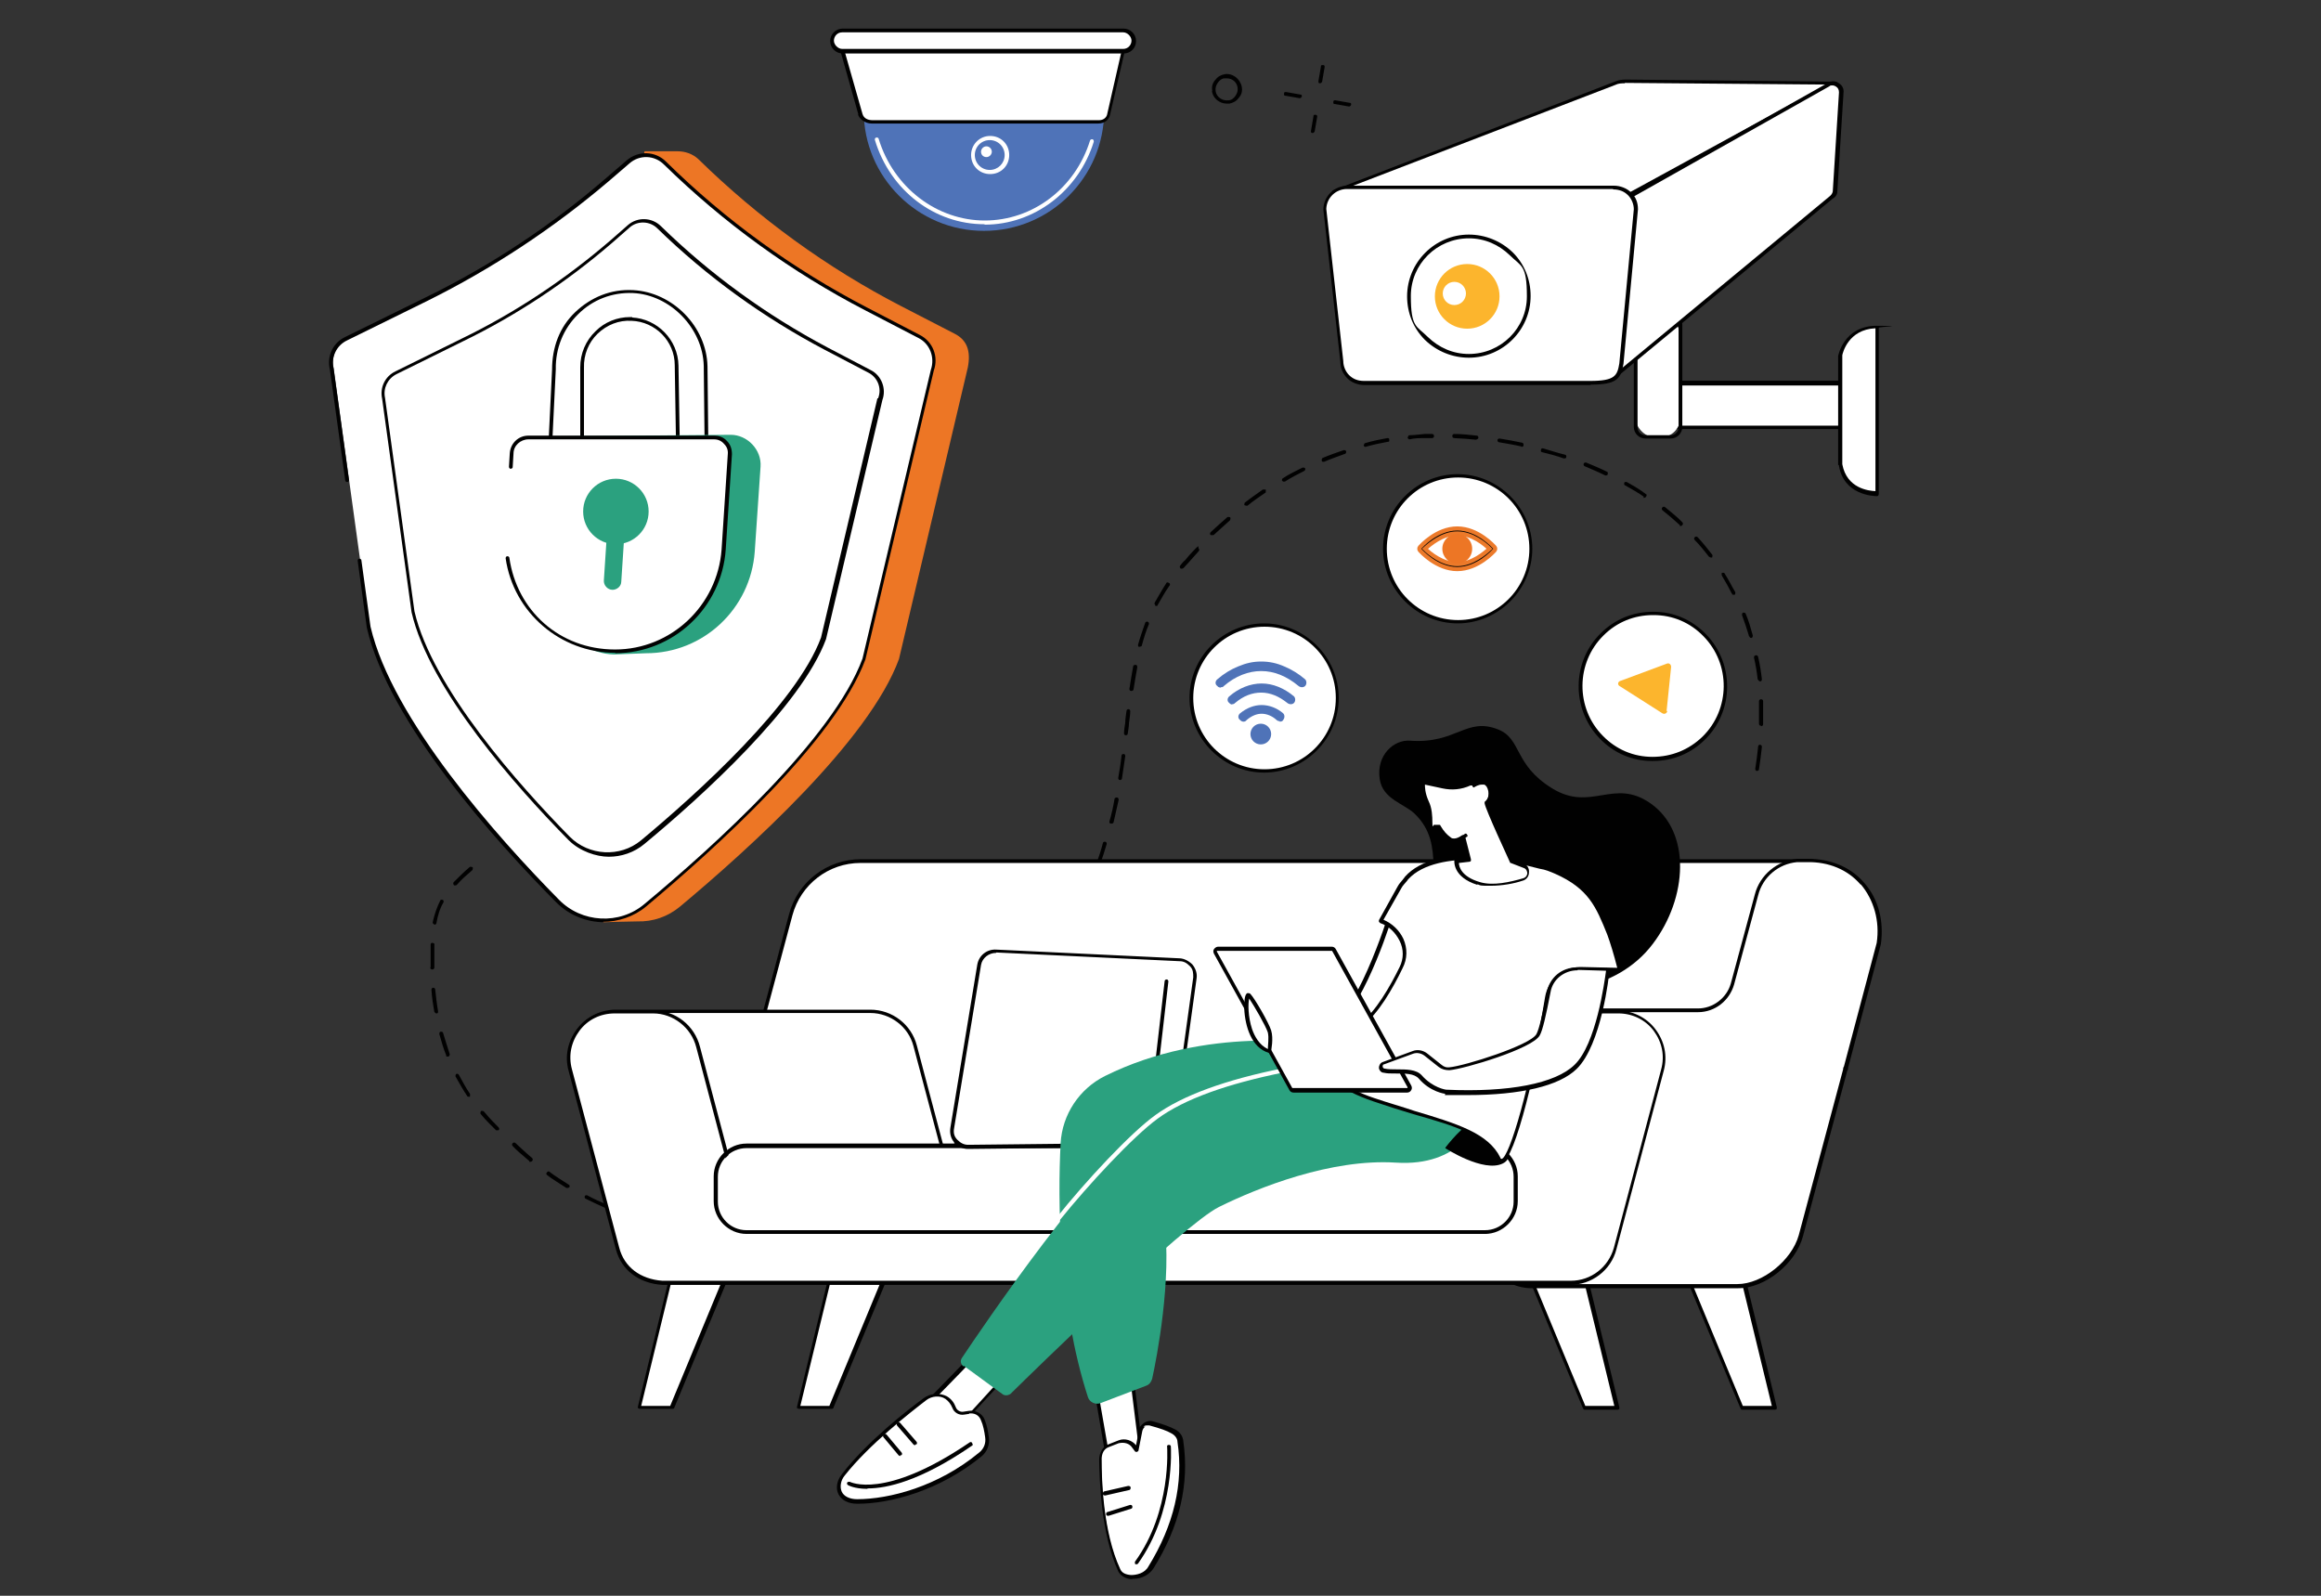 <?xml version="1.0" encoding="UTF-8"?>
<svg xmlns="http://www.w3.org/2000/svg" version="1.1" viewBox="0 0 560 385">
  <rect x="0" y="0" width="560" height="385" fill="#333333" stroke="none"/>
  <defs>
    <style>
      .cls-1, .cls-2 {
        fill: #fff;
      }

      .cls-3 {
        fill: #ed7625;
      }

      .cls-2, .cls-4 {
        stroke: #ec7a2a;
        stroke-miterlimit: 10;
      }

      .cls-5 {
        fill: #fcb52d;
      }

      .cls-6 {
        fill: #040404;
      }

      .cls-7, .cls-4 {
        fill: #010101;
      }

      .cls-8 {
        fill: #4f73b8;
      }

      .cls-9 {
        fill: #2ba17f;
      }
    </style>
  </defs>
  <!-- Generator: Adobe Illustrator 28.7.1, SVG Export Plug-In . SVG Version: 1.2.0 Build 142)  -->
  <g>
    <g id="Layer_1">
      <g id="Layer_1-2" data-name="Layer_1">
        <path class="cls-3" d="M91,81.2l19.5-9.6c15.8-7.8,30.6-17.6,44-29.1l1-6h8c1.8,0,3.6.6,5,1.9,14.5,14.2,31,26.2,49,35.5l12.8,6.6c3,1.5,4,4.2,3.2,8.2l-16.6,70.3c-7.2,19.7-36.4,46-52.8,59.7-3,2.5-6.6,3.7-10.3,3.6-1.6,0-8.3.2-8.3.2,0,0-1.4-2.8-3.3-4.7-14.8-15-40.6-43.9-45.9-66.5l-8.7-62.8c-.7-3,.8-6,3.6-7.5h0Z"/>
        <path class="cls-1" d="M83.6,81.5l19.3-9.5c15.7-7.7,30.4-17.4,43.7-28.9l5-4.3c2.6-2.2,6.4-2.1,8.9.3,14.4,14.1,30.8,26,48.7,35.3l12.7,6.6c3,1.5,4.3,5,3.2,8.1l-16.5,69.7c-7.2,19.5-36.5,45.9-52.7,59.4-6.3,5.3-15.5,4.8-21.3-1.1-14.6-14.9-40.3-43.5-45.5-66l-8.6-62.3c-.7-3,.8-6,3.6-7.4h-.3Z"/>
        <g>
          <path class="cls-1" d="M95.5,89.9l16-7.9c13.1-6.4,25.1-14.4,36.1-23.9l4.1-3.6c2.1-1.8,5.4-1.7,7.4.2,11.9,11.6,25.4,21.5,40.2,29.2l10.5,5.5c2.4,1.2,3.6,4.1,2.6,6.7l-13.6,57.7c-6,16.1-30.1,38-43.7,49.2-5.2,4.3-12.9,3.9-17.7-.9-12.1-12.3-33.4-36-37.7-54.7l-7.2-51.6c-.6-2.5.7-5,2.9-6.1v.2Z"/>
          <path class="cls-7" d="M137.1,202.6c-12.3-12.5-33.5-36.2-37.8-54.9l-7.1-51.5c-.6-2.7.7-5.4,3.2-6.6l16-7.9c13-6.3,25.1-14.4,36-23.8l4.1-3.6c2.3-2,5.8-1.9,8,.3,11.9,11.6,25.4,21.4,40.1,29.2l10.5,5.5c2.6,1.3,3.8,4.5,2.8,7.2l-13.6,57.7h0c-6,16.2-29.9,37.9-43.8,49.4-2.5,2.1-5.6,3.1-8.6,3.1s-7-1.3-9.7-4ZM211.9,96h0c.9-2.4-.2-5-2.4-6.1l-10.5-5.5c-14.8-7.8-28.4-17.6-40.4-29.3-1.8-1.8-4.8-1.9-6.7-.2l-4.1,3.6c-11,9.5-23.2,17.6-36.2,23.9l-16,7.9c-2.1,1.1-3.2,3.4-2.7,5.7l7.1,51.5c4.3,18.5,25.3,42,37.5,54.4,4.6,4.6,12.1,5,17.1.9,13.7-11.4,37.6-33,43.5-49l13.6-57.7h.2Z"/>
        </g>
        <path class="cls-7" d="M145.5,222.4c3.6,0,7.4-1.2,10.4-3.7,16.6-13.9,45.7-40.1,52.9-59.6h0l16.5-69.7c1.2-3.3-.2-7-3.4-8.6l-12.7-6.6c-17.9-9.3-34.2-21.1-48.5-35.2-2.6-2.6-6.7-2.7-9.5-.3l-5,4.3c-13.2,11.4-27.8,21.1-43.6,28.8l-19.3,9.5c-3,1.4-4.5,4.7-3.7,7.9l3.7,26.7c0,.3.3.4.5.4.3,0,.4-.3.4-.5l-3.7-26.8c-.7-2.8.7-5.7,3.3-6.9l19.3-9.5c15.7-7.8,30.4-17.5,43.8-28.9l5-4.3c2.4-2.1,6-2,8.3.3,14.4,14.1,30.8,26,48.8,35.3l12.7,6.6c2.7,1.4,3.9,4.7,2.9,7.6h0l-16.5,69.7c-7.1,19.3-36,45.4-52.6,59.2-6,5.1-15.2,4.6-20.7-1.1-14.8-15-40.2-43.5-45.4-65.8l-2.2-16c0-.3-.3-.4-.5-.4-.3,0-.4.3-.4.5l2.2,16.1c5.2,22.7,30.8,51.3,45.7,66.3,3.2,3.2,7.4,4.8,11.6,4.8h0Z"/>
        <g>
          <path class="cls-1" d="M163.7,106.7l-.3-18.5c0-6-4.9-10.8-10.8-11.1-6.6-.3-12,5.1-11.9,11.7v17.7c0,2-7.7,1.2-7.7-.7l.8-16.5c-.3-10.6,8.3-19.3,19.1-18.8h0c9,.4,17.3,8.4,17.5,17.9l.2,18.7-7-.3h.2Z"/>
          <path class="cls-7" d="M133.5,107.1c-.9-.5-1.1-1.1-1.1-1.4l.8-16.5c0-5.4,1.8-10.3,5.6-13.9s8.6-5.6,14-5.3h0c9.5.5,17.7,8.8,17.9,18.4l.2,18.7c0,0,0,.3,0,.3s-.2,0-.3,0l-7-.3c-.2,0-.4-.2-.5-.5l-.3-18.5c0-5.8-4.7-10.5-10.4-10.7-3.1-.2-6,1-8.2,3.1s-3.4,5.1-3.3,8.2v17.7c0,.3-.2.8-.8,1.2-.6.3-1.4.5-2.4.5-1.5,0-3.3-.4-4.3-1h0ZM152.5,76.6c6.1.3,11.1,5.4,11.2,11.6l.3,18,6,.3-.2-18.2c-.2-9.1-8.1-17.2-17.1-17.6h0c-5-.2-9.7,1.6-13.2,5.1-3.6,3.5-5.5,8.3-5.4,13.3l-.8,16.5c0,.2.2.4.6.6,1.5.9,4.8,1.1,5.8.5.3-.2.3-.3.3-.4v-17.7c0-3.3,1.3-6.4,3.7-8.7,2.2-2.2,5.2-3.4,8.3-3.4s.4,0,.6,0h0ZM163.7,106.7h0Z"/>
        </g>
        <path class="cls-9" d="M155.9,157.6l-7.8.3c-10.8-.3-20.3-13.1-19.3-28.3l1.6-24.3,45.9-.4c4,0,7.5,3.6,7.2,7.7l-1.4,20.5c-1,13.8-12.4,24.5-26.2,24.5Z"/>
        <path class="cls-1" d="M148.4,157.2c-15.2,0-27.3-12.9-26.2-28l1.6-23.5h48.6c2.2,0,4,1.9,3.8,4.1l-1.5,22.9c-1,13.8-12.4,24.5-26.2,24.5h0Z"/>
        <path class="cls-7" d="M148.4,157.6c14,0,25.7-10.9,26.7-25l1.5-23c0-1.2-.3-2.3-1.2-3.2-.8-.9-1.9-1.3-3.1-1.3h-44.8c-2.4,0-4.3,1.8-4.5,4.2l-.2,3.3c0,.3.2.5.4.5.3,0,.5-.2.5-.4l.2-3.3c0-1.9,1.7-3.4,3.6-3.4h44.8c1,0,1.8.4,2.4,1.1.7.7,1,1.5.9,2.5l-1.5,23c-1,13.5-12.2,24.1-25.7,24.1s-23.7-9.5-25.5-22.1c0-.3-.3-.4-.5-.4-.3,0-.4.3-.4.5,1.9,13.1,13.2,22.8,26.5,22.8h0Z"/>
        <g>
          <path class="cls-9" d="M147.8,142.3c-1.2,0-2.2-1.1-2.1-2.3l1.2-18.3c0-1.2,1.1-2,2.1-2s2.2,1.1,2.1,2.3l-1.2,18.3c0,1.2-1.1,2-2.1,2h0Z"/>
          <circle class="cls-9" cx="148.6" cy="123.4" r="7.9"/>
        </g>
        <path class="cls-8" d="M208.4,26.8c0,15.9,13,28.9,29,28.9s29-13,29-28.9-10.6-17.6-26.5-17.6-31.4,1.6-31.4,17.6h0Z"/>
        <path class="cls-1" d="M237.6,54.2c11.9,0,22.6-8.1,26.3-20,0-.2,0-.5-.3-.6-.2,0-.5,0-.6.3-3.6,11.6-13.9,19.3-25.4,19.3s-22-7.9-25.6-19.7c0-.2-.3-.4-.6-.3-.2,0-.4.3-.3.6,3.7,12.2,14.4,20.3,26.4,20.3h0Z"/>
        <g>
          <path class="cls-1" d="M210.4,29.4h54.7c1.2,0,2.1-.7,2.4-1.6l4.3-18.6h-69.4l5.2,18.4c.3,1.2,1.4,1.9,2.8,1.9h0Z"/>
          <path class="cls-7" d="M207.1,27.6l-5.2-18.4v-.4c0,0,.2-.2.4-.2h69.4c0,0,.3,0,.4.2,0,0,0,.3,0,.4l-4.3,18.6c-.3,1.2-1.4,2-2.8,2h-54.7c-1.5,0-2.9-1-3.3-2.2h0ZM203,9.6l5.1,17.9c.3,1,1.2,1.5,2.4,1.5h54.7c1,0,1.7-.6,1.9-1.3l4.1-18s-68.2,0-68.2,0Z"/>
        </g>
        <g>
          <path class="cls-1" d="M203.2,12.4h67.8c1.3,0,2.5-1.2,2.5-2.5s-1.2-2.5-2.5-2.5h-67.8c-1.3,0-2.5,1.2-2.5,2.5s1.2,2.5,2.5,2.5Z"/>
          <path class="cls-7" d="M200.3,9.9c0-1.6,1.3-3,3-3h67.8c1.6,0,3,1.3,3,3s-1.3,3-3,3h-67.8c-1.6,0-3-1.3-3-3ZM203.2,7.8c-1.2,0-2,1-2,2s1,2,2,2h67.8c1.2,0,2-1,2-2s-1-2-2-2h-67.8Z"/>
        </g>
        <path class="cls-1" d="M234.3,37.4c0-2.5,2-4.6,4.6-4.6s4.6,2,4.6,4.6-2,4.6-4.6,4.6-4.6-2-4.6-4.6ZM235.2,37.4c0,2,1.6,3.6,3.6,3.6s3.6-1.6,3.6-3.6-1.6-3.6-3.6-3.6-3.6,1.6-3.6,3.6Z"/>
        <path class="cls-1" d="M236.7,36.6c0,.8.6,1.3,1.3,1.3s1.3-.6,1.3-1.3-.6-1.3-1.3-1.3-1.3.6-1.3,1.3Z"/>
        <g>
          <g>
            <rect class="cls-6" x="403.2" y="92.5" width="43.9" height="10.6"/>
            <path class="cls-7" d="M402.8,103v-10.6c0-.3.2-.5.5-.5h43.9c.3,0,.5.2.5.5v10.6c0,.3-.2.5-.5.5h-43.9c-.3,0-.5-.2-.5-.5ZM446.6,93h-43v9.7h43v-9.7Z"/>
          </g>
          <g>
            <rect class="cls-1" x="403.2" y="92.5" width="43.9" height="10.6"/>
            <path class="cls-7" d="M402.8,103v-10.6c0-.3.2-.5.5-.5h43.9c.3,0,.5.2.5.5v10.6c0,.3-.2.5-.5.5h-43.9c-.3,0-.5-.2-.5-.5ZM446.6,93h-43v9.7h43v-9.7Z"/>
          </g>
          <g>
            <rect class="cls-1" x="394.6" y="76.2" width="10.8" height="29.3" rx="4.7" ry="4.7"/>
            <path class="cls-7" d="M394.2,103v-24.7c0-1.5,1.2-2.8,2.8-2.8h6.1c1.5,0,2.8,1.2,2.8,2.8v24.7c0,1.5-1.2,2.8-2.8,2.8h-6.1c-1.5,0-2.8-1.2-2.8-2.8ZM397,76.5c-1.1,0-1.9.9-1.9,1.9v24.7c0,1.1.9,1.9,1.9,1.9h6.1c1.1,0,1.9-.9,1.9-1.9v-24.7c0-1.1-.9-1.9-1.9-1.9h-6.1Z"/>
          </g>
          <g>
            <path class="cls-1" d="M452.9,78.8v40.1s-7.6.3-8.9-6.9v-26.3s1.2-6.9,8.9-6.9Z"/>
            <path class="cls-7" d="M443.5,112.2h0v-26.3h0s1.3-7.3,9.3-7.3.5.2.5.5v40.1c0,.3-.2.5-.4.5h0c-1,0-8-.3-9.2-7.3v-.2ZM444.5,85.8v26.2c1.1,5.9,6.4,6.4,8,6.5v-39.3c-6.6.3-7.9,6-8,6.5Z"/>
          </g>
        </g>
        <g>
          <path class="cls-1" d="M390.3,48.7l52.3-28.6-50.5-.5c-.9,0-1.7,0-2.6.5l-67.9,26.2,68.5,2.4h0Z"/>
          <path class="cls-7" d="M390.3,49.2l-68.5-2.4c-.2,0-.4-.2-.4-.4s0-.4.3-.5l67.9-26.2c.9-.4,1.8-.5,2.7-.5l50.5.5c.2,0,.4,0,.5.4,0,.2,0,.4-.2.5l-52.3,28.6h-.2c0,0,0,0,0,0h-.2ZM392.1,20.1c-.9,0-1.6,0-2.4.4l-65.8,25.3,66.2,2.3,50.7-27.7-48.8-.4h0Z"/>
        </g>
        <g>
          <path class="cls-1" d="M388.4,91.9l53.5-44.2c.5-.3.9-.9,1-1.4l1.5-23.9c.2-1.5-1.4-2.7-2.9-2l-53.1,29.9v41.7h0Z"/>
          <path class="cls-7" d="M388.2,92.3c-.2,0-.3-.2-.3-.4v-41.7c0-.2,0-.3.2-.4l53.1-29.9c.8-.4,1.7-.4,2.5.2.8.5,1.2,1.3,1.1,2.2l-1.5,23.9c0,.8-.5,1.4-1.2,1.8l-53.5,44.2s-.2,0-.3,0h-.2,0ZM441.6,20.7l-52.9,29.8v40.5l52.7-43.6h0c.4-.3.7-.7.8-1.2l1.5-23.9c0-.6-.2-1.1-.7-1.4-.3-.2-.6-.3-.9-.3s-.5,0-.7.2h0Z"/>
        </g>
        <g>
          <path class="cls-1" d="M329.1,92.4h54.6c6,0,6.9-1.3,7.5-4.6l3.5-37.3c0-2.9-2.4-5.3-5.4-5.3h-64.2c-3,0-5.4,2.4-5.4,5.3l4.1,36.7c0,2.9,2.4,5.3,5.4,5.3h0Z"/>
          <path class="cls-7" d="M383.8,92.9h-54.6c-1.5,0-3.1-.6-4.1-1.6-1.1-1.1-1.7-2.5-1.7-4l-4.1-36.7h0c0-3.2,2.6-5.8,5.9-5.8h64.2c1.5,0,3.1.6,4.1,1.6,1.2,1.1,1.7,2.5,1.7,4.1l-3.5,37.3c-.6,3.5-1.5,5-7.9,5h0ZM389.2,45.6h-64.2c-2.7,0-4.9,2.1-5,4.8l4.1,36.7h0c0,1.2.5,2.5,1.4,3.4,1,1,2.2,1.4,3.6,1.4h54.6c6,0,6.5-1.3,7-4.2l3.5-37.2c0-1.2-.5-2.5-1.4-3.4-1-1-2.2-1.4-3.6-1.4h0Z"/>
        </g>
        <g>
          <ellipse class="cls-1" cx="354.4" cy="71.3" rx="14.5" ry="14.4" transform="translate(-3.2 18) rotate(-2.9)"/>
          <path class="cls-7" d="M343.8,82c-2.8-2.8-4.3-6.5-4.3-10.5,0-8.2,6.7-14.9,14.9-14.9h0c3.9,0,7.7,1.5,10.6,4.3,2.8,2.8,4.3,6.5,4.3,10.5,0,8.2-6.7,14.9-14.9,14.9h0c-3.9,0-7.7-1.5-10.6-4.3ZM354.4,57.5c-7.7,0-14,6.2-14,13.9s1.4,7.2,4.1,9.9c2.7,2.6,6.1,4.1,9.9,4.1h0c7.7,0,14-6.2,14-13.9s-1.4-7.2-4.1-9.9c-2.7-2.6-6.1-4.1-9.9-4.1h0Z"/>
        </g>
        <circle class="cls-5" cx="354" cy="71.5" r="7.8"/>
        <circle class="cls-1" cx="350.9" cy="70.8" r="2.8"/>
        <g>
          <circle class="cls-1" cx="305" cy="168.4" r="17.7" transform="translate(90 442.5) rotate(-80.8)"/>
          <path class="cls-7" d="M287,168.4c0-10,8.2-18,18-18s18,8.1,18,18-8.2,18-18,18-18-8.1-18-18ZM287.9,168.4c0,9.5,7.7,17.2,17.2,17.2s17.2-7.7,17.2-17.2-7.7-17.2-17.2-17.2-17.2,7.7-17.2,17.2h0Z"/>
        </g>
        <circle class="cls-8" cx="304.2" cy="177.1" r="2.5"/>
        <path class="cls-8" d="M308.7,174.1c.3,0,.7,0,.9-.4.4-.5.4-1.2,0-1.6-1.5-1.3-3.4-2-5.2-2s-3.6.7-5.2,2c-.5.4-.6,1.2,0,1.6.4.5,1.2.6,1.6,0,1.2-1,2.4-1.5,3.6-1.5s2.5.5,3.6,1.5c.2.2.5.3.8.3h0Z"/>
        <path class="cls-8" d="M297.2,169.9c.3,0,.5,0,.8-.3,2-1.7,4.1-2.5,6.3-2.5s4.3.9,6.3,2.5c.5.4,1.2.4,1.6,0s.4-1.2,0-1.6c-2.4-2-5.1-3.1-7.8-3.1s-5.5,1.1-7.8,3.1c-.5.4-.6,1.2,0,1.6.2.3.6.4.9.4h-.2Z"/>
        <path class="cls-8" d="M294.5,165.8c.3,0,.6,0,.8-.3,2.8-2.4,5.9-3.6,9-3.6s6.1,1.2,9,3.6c.5.4,1.2.4,1.6,0s.4-1.2,0-1.6c-1.5-1.3-3.3-2.4-5-3.1-1.8-.8-3.6-1.2-5.6-1.2s-3.7.4-5.6,1.2c-1.7.7-3.4,1.7-5,3.1-.5.4-.6,1.2,0,1.6.2.3.6.4.9.4h0Z"/>
        <g>
          <path class="cls-1" d="M411,178.1c6.9-6.8,7-17.9.2-24.8-6.7-6.9-17.8-7-24.7-.2s-7,17.9-.2,24.8c6.7,6.9,17.8,7,24.7.2Z"/>
          <path class="cls-7" d="M398.6,183.6c-4.8,0-9.2-1.9-12.6-5.4-6.9-7.1-6.8-18.5.2-25.4,3.4-3.4,7.8-5.2,12.6-5.2s0,0,.2,0c4.8,0,9.2,1.9,12.6,5.4,6.9,7.1,6.8,18.5-.2,25.4-3.4,3.4-7.8,5.2-12.6,5.2s0,0-.2,0ZM386.9,153.3c-6.7,6.6-6.8,17.5-.2,24.2,3.2,3.3,7.4,5.1,12,5.1s8.8-1.7,12.1-4.9c6.7-6.6,6.8-17.5.2-24.2-3.2-3.3-7.4-5.1-12-5.1h-.2c-4.5,0-8.7,1.7-11.9,4.9Z"/>
        </g>
        <path class="cls-5" d="M402.1,171.6l1.1-10.7c0-.6-.5-1-1-.8l-11.3,4.2c-.6.2-.7,1,0,1.3l10.2,6.5c.5.3,1.1,0,1.2-.6h0Z"/>
        <g>
          <circle class="cls-1" cx="351.8" cy="132.4" r="17.7"/>
          <path class="cls-7" d="M333.7,132.4c0-10,8.2-18,18-18s18,8.1,18,18-8.2,18-18,18-18-8.1-18-18ZM334.6,132.4c0,9.5,7.7,17.2,17.2,17.2s17.2-7.7,17.2-17.2-7.7-17.2-17.2-17.2-17.2,7.7-17.2,17.2Z"/>
        </g>
        <g>
          <path class="cls-2" d="M343,132.4s3.8,4.3,8.6,4.3,8.6-4.3,8.6-4.3c0,0-3.8-4.3-8.6-4.3s-8.6,4.3-8.6,4.3Z"/>
          <path class="cls-4" d="M342.6,132.8c-.2-.2-.2-.6,0-.8s4-4.5,9-4.5,8.8,4.3,9,4.5c.2.2.2.6,0,.8s-4,4.5-9,4.5-8.8-4.3-9-4.5ZM351.6,128.7c-3.6,0-6.7,2.7-7.8,3.7,1.1,1.1,4.2,3.7,7.8,3.7s6.7-2.7,7.8-3.7c-1.1-1.1-4.2-3.7-7.8-3.7Z"/>
        </g>
        <g>
          <circle class="cls-3" cx="351.6" cy="132.4" r="3.6"/>
          <path class="cls-3" d="M349.4,131.3c0,.5.4,1,1,1s1-.4,1-1-.4-1-1-1-1,.4-1,1Z"/>
        </g>
        <g>
          <g>
            <path class="cls-7" d="M318.5,20.1c.2,0,.4-.2.5-.4l.6-3.5c0-.3,0-.5-.4-.5s-.5,0-.5.4l-.6,3.5c0,.3,0,.5.4.5h0Z"/>
            <path class="cls-7" d="M316.7,32.1c.2,0,.4-.2.5-.4l.6-3.5c0-.3,0-.5-.4-.5s-.5,0-.5.4l-.6,3.5c0,.3,0,.5.4.5h0Z"/>
            <path class="cls-7" d="M313.6,23.7c.2,0,.4-.2.5-.4,0-.3,0-.5-.4-.5l-3.4-.6c-.3,0-.5,0-.5.4s0,.5.4.5l3.4.6h0Z"/>
            <path class="cls-7" d="M325.5,25.7c.2,0,.4-.2.5-.4,0-.3,0-.5-.4-.5l-3.4-.6c-.3,0-.5,0-.5.4s0,.5.4.5l3.4.6h0Z"/>
          </g>
          <path class="cls-7" d="M292.5,22c-.2-1,0-1.9.7-2.7.6-.8,1.3-1.2,2.3-1.4,1.9-.3,3.7,1.1,4.1,3,.2,1,0,1.9-.7,2.7-.6.8-1.3,1.2-2.3,1.4h-.6c-1.7,0-3.3-1.2-3.6-3ZM295.5,18.9c-.7,0-1.3.5-1.7,1.1-.4.6-.6,1.2-.5,2,.2,1.4,1.6,2.4,3.1,2.2.7,0,1.3-.5,1.7-1.1.4-.6.6-1.2.5-2-.2-1.3-1.3-2.2-2.6-2.2s-.3,0-.4,0h0Z"/>
          <path class="cls-7" d="M172.2,296.3c0-.3.2-.5.5-.5,1.7,0,3.6-.2,5.4-.4.3,0,.5.2.5.4,0,.3-.2.5-.4.5-1.8.2-3.6.4-5.5.4h0c-.3,0-.5-.2-.5-.5h0ZM167.2,296.6c-1.8,0-3.6-.3-5.4-.6-.3,0-.4-.3-.4-.5s.3-.4.5-.4c1.7.3,3.6.5,5.4.6.3,0,.5.2.4.5,0,.2-.2.4-.5.4s0,0,0,0ZM183,295.1c0-.3,0-.5.4-.6,1.7-.4,3.5-.8,5.2-1.3.2,0,.5,0,.6.3,0,.2,0,.5-.3.6-1.7.5-3.6,1-5.3,1.3h0c-.2,0-.4-.2-.5-.4h0ZM156.5,295c-1.7-.4-3.5-1-5.2-1.5-.2,0-.4-.3-.3-.6,0-.2.3-.4.6-.3,1.7.6,3.5,1.1,5.2,1.5.3,0,.4.3.3.6,0,.2-.2.4-.5.4s0,0,0,0h0ZM193.3,292.1c0-.2,0-.5.3-.6,1.6-.7,3.4-1.3,5-2.1.2,0,.5,0,.6.2s0,.5-.2.6c-1.6.8-3.4,1.4-5,2.1h-.2c-.2,0-.4,0-.4-.3h0ZM146.2,291.5c-1.6-.7-3.3-1.5-4.9-2.3-.2,0-.3-.4-.2-.6,0-.2.4-.3.6-.2,1.6.9,3.3,1.6,4.9,2.3.2,0,.3.4.2.6,0,.2-.2.3-.4.3s0,0-.2,0h0ZM203.2,287.7c0-.2,0-.5.2-.6,1.5-.9,3.1-1.7,4.6-2.7.2,0,.5,0,.6,0,0,.2,0,.5,0,.6-1.5,1-3.2,1.9-4.7,2.8h-.2c-.2,0-.3,0-.4-.2h0ZM136.5,286.5c-1.5-1-3.1-1.9-4.5-3-.2-.2-.3-.4,0-.7.2-.2.4-.3.7,0,1.4,1.1,3,2,4.5,3,.2,0,.3.4.2.6,0,0-.2.2-.4.2s-.2,0-.2,0h-.2ZM127.7,280.1c-1.8-1.5-3.3-2.8-4-3.6-.2-.2-.2-.5,0-.7s.5-.2.7,0c.9.8,2.2,2.1,4,3.6.2.2.2.5,0,.7,0,0-.2.2-.4.2s-.2,0-.3,0h0ZM119.7,272.7c-.9-.9-2.3-2.2-3.7-3.9-.2-.2,0-.5,0-.7.2-.2.5,0,.7,0,1.4,1.7,2.8,3.1,3.6,3.9.2.2.2.5,0,.7,0,0-.2,0-.3,0s-.2,0-.3,0ZM112.7,264.4c-1-1.5-1.9-3.1-2.8-4.7,0-.2,0-.5.2-.6s.5,0,.6.2c.9,1.6,1.7,3.2,2.7,4.6,0,.2,0,.5,0,.7h-.3c-.2,0-.3,0-.4-.2h0ZM107.7,254.7c-.7-1.6-1.2-3.5-1.7-5.2,0-.2,0-.5.3-.6.3,0,.5,0,.6.3.5,1.7,1.1,3.5,1.6,5.1,0,.2,0,.5-.3.6h-.2c-.2,0-.4,0-.4-.3h0ZM104.8,244.2c-.3-1.7-.6-3.6-.7-5.4,0-.3.2-.5.4-.5.3,0,.5.2.5.4.2,1.8.4,3.6.7,5.3,0,.3,0,.5-.4.5h0c-.2,0-.4-.2-.5-.4h0ZM103.9,233.4v-1.1c0-1.4,0-2.9,0-4.4,0-.3.2-.5.5-.4.3,0,.5.2.4.5,0,1.4,0,2.9,0,4.3v1.1c0,.3-.2.5-.5.5h0c-.3,0-.5-.2-.5-.5h0ZM104.8,223c-.3,0-.4-.3-.4-.5.4-1.8,1-3.6,1.8-5.2,0-.2.4-.3.6-.2.2,0,.3.4.2.6-.9,1.5-1.4,3.3-1.7,5,0,.2-.2.4-.5.4s0,0,0,0h0ZM109.5,213.5c-.2-.2-.2-.5,0-.7,1.2-1.2,2.4-2.4,3.8-3.6.2-.2.5,0,.7,0,.2.2,0,.5,0,.7-1.4,1.2-2.7,2.3-3.7,3.5,0,0-.2.2-.3.2s-.2,0-.3,0h-.2Z"/>
          <path class="cls-7" d="M207.8,283.4c0-.2,0-.5,0-.6.9-.6,1.8-1.2,2.7-1.8.2,0,.5,0,.7,0,0,.2,0,.5,0,.7-.9.6-1.8,1.2-2.7,1.8h-.3c-.2,0-.3,0-.4-.2ZM214.9,278.4c-.2-.2,0-.5,0-.7,1.4-1.1,2.8-2.2,4.2-3.4.2-.2.5,0,.7,0,.2.2,0,.5,0,.7-1.4,1.2-2.8,2.3-4.2,3.4h-.3c0,0-.3,0-.4-.2v.2ZM223.3,271.5c-.2-.2-.2-.5,0-.7,1.3-1.2,2.6-2.4,3.9-3.7.2-.2.5-.2.7,0s.2.5,0,.7c-1.2,1.2-2.6,2.5-3.9,3.7,0,0-.2,0-.3,0s-.3,0-.3-.2h0ZM231,263.9c-.2-.2-.2-.5,0-.7,1.2-1.3,2.4-2.7,3.6-4,.2-.2.5-.2.7,0s.2.5,0,.7c-1.2,1.3-2.4,2.7-3.6,4,0,0-.2,0-.3,0s-.2,0-.3,0h0ZM238.1,255.8c-.2-.2-.2-.5,0-.7,1.2-1.3,2.2-2.8,3.4-4.2.2-.2.5-.2.7,0s.2.5,0,.7c-1.1,1.4-2.2,2.9-3.4,4.2,0,0-.2.2-.4.2s-.2,0-.3,0h0ZM244.7,247.2c-.2,0-.3-.4,0-.7,1.1-1.4,2-3,3.1-4.4,0-.2.4-.3.7,0,.2,0,.3.4,0,.7-1,1.5-2,3-3.1,4.5,0,0-.2.2-.4.2h-.3v-.2ZM250.7,238.2c-.2,0-.3-.4-.2-.6,1-1.5,1.8-3.1,2.8-4.6,0-.2.4-.3.6-.2.2,0,.3.4.2.6-.9,1.5-1.8,3.2-2.8,4.7,0,0-.2.2-.4.2h-.2ZM256.1,228.9c-.2,0-.3-.4-.2-.6.9-1.6,1.6-3.2,2.4-4.8,0-.2.4-.3.6-.2.2,0,.3.4.2.6-.8,1.6-1.6,3.3-2.4,4.8,0,.2-.2.3-.4.3h-.2ZM260.8,219.1c-.2,0-.3-.4-.2-.6.8-1.6,1.4-3.4,2.1-5,0-.2.4-.4.6-.3.2,0,.4.4.3.6-.7,1.6-1.3,3.4-2.1,5,0,.2-.2.3-.4.3h-.3ZM264.8,209.1c-.2,0-.4-.4-.3-.6.6-1.7,1.2-3.5,1.6-5.1,0-.2.3-.4.6-.3.2,0,.4.3.3.6-.5,1.7-1.1,3.5-1.7,5.2,0,.2-.2.3-.4.3h-.2,0ZM268,198.7c-.3,0-.4-.3-.3-.6.5-1.7.9-3.5,1.2-5.3,0-.3.3-.4.6-.4s.4.3.4.6c-.4,1.8-.8,3.6-1.2,5.3,0,.2-.2.4-.5.4s0,0,0,0h0ZM270.2,188.2c-.3,0-.4-.3-.4-.5.3-1.7.6-3.5.8-5.4,0-.3.3-.4.5-.4.3,0,.4.3.4.5-.3,1.9-.5,3.6-.8,5.4,0,.2-.2.4-.5.4s0,0,0,0ZM423.9,186c-.3,0-.4-.3-.4-.5.3-1.8.5-3.6.7-5.4,0-.3.3-.5.5-.4.3,0,.4.3.4.5-.2,1.7-.4,3.6-.7,5.4,0,.2-.2.4-.5.4s0,0,0,0ZM271.6,177.4c-.3,0-.4-.3-.4-.5,0-.9.2-1.7.3-2.6,0-1,.2-1.9.3-2.8,0-.3.3-.4.5-.4.3,0,.4.3.4.5,0,1-.2,1.8-.3,2.8,0,.9-.2,1.7-.3,2.6,0,.2-.2.4-.5.4s0,0,0,0ZM424.9,175.1c-.3,0-.5-.2-.5-.5v-5.4c0-.3.2-.5.5-.5s.5.2.5.5v5.5c0,.3-.2.5-.5.5h0ZM272.9,166.7c-.3,0-.4-.3-.4-.5.3-2,.6-3.7.9-5.4,0-.3.3-.4.6-.4s.4.3.4.6c-.3,1.6-.6,3.4-.9,5.3,0,.2-.2.4-.5.4s0,0,0,0h0ZM424.1,164c-.2-1.8-.5-3.6-.9-5.3,0-.3,0-.5.4-.6.3,0,.5,0,.6.4.4,1.7.7,3.6.9,5.4,0,.3-.2.5-.4.5h0c-.2,0-.4-.2-.5-.4h0ZM274.9,156.1c-.2,0-.4-.3-.3-.6.5-1.8,1.1-3.5,1.7-5.2,0-.2.4-.4.6-.3.2,0,.4.4.3.6-.7,1.6-1.2,3.3-1.7,5.1,0,.2-.2.3-.5.3s0,0,0,0h0ZM422,153.5c-.5-1.7-1.1-3.5-1.7-5.1,0-.2,0-.5.3-.6.2,0,.5,0,.6.3.7,1.6,1.2,3.4,1.7,5.2,0,.2,0,.5-.3.6h0c-.2,0-.4,0-.5-.3h0ZM278.8,146c-.2,0-.3-.4-.2-.6.9-1.5,1.8-3.2,2.8-4.7,0-.2.4-.3.7,0,.2,0,.3.4,0,.7-1.1,1.5-1.9,3.1-2.8,4.6,0,.2-.2.2-.4.2h-.2ZM418,143.5c-.8-1.6-1.7-3.2-2.6-4.7,0-.2,0-.5,0-.6.2,0,.5,0,.6,0,1,1.5,1.8,3.2,2.7,4.7,0,.2,0,.5-.2.6h-.2c-.2,0-.3,0-.4-.3v.2ZM284.8,137.1c-.2-.2-.2-.5,0-.7.3-.4.7-.9,1.1-1.2.8-1,1.6-1.9,2.6-2.9s.5-.2.7,0,.2.5,0,.7c-.9,1-1.7,1.9-2.5,2.8-.4.4-.7.8-1.1,1.2,0,0-.2.2-.4.2s-.2,0-.3,0h0ZM412.4,134.4c-1.1-1.4-2.2-2.8-3.5-4.1-.2-.2-.2-.5,0-.7s.5-.2.7,0c1.2,1.3,2.4,2.8,3.5,4.2.2.2,0,.5,0,.7h-.3c0,0-.3,0-.4-.2h0ZM292.1,129.1c-.2-.2-.2-.5,0-.7,1.3-1.2,2.7-2.5,4-3.6.2-.2.5,0,.7,0,.2.2,0,.5,0,.7-1.3,1.2-2.7,2.4-4,3.6,0,0-.2,0-.3,0s-.2,0-.3,0h0ZM405.2,126.6c-1.3-1.2-2.7-2.4-4.1-3.5-.2-.2-.2-.5,0-.7s.5-.2.7,0c1.4,1.2,2.9,2.3,4.1,3.6.2.2.2.5,0,.7,0,0-.2.2-.3.2s-.2,0-.3,0v-.2ZM300.3,122c-.2-.2,0-.5,0-.7,1.4-1.1,3-2.2,4.4-3.2.2,0,.5,0,.7,0,0,.2,0,.5,0,.7-1.4,1-3,2-4.4,3.2h-.3c0,0-.3,0-.4-.2h0ZM396.7,119.9c-1.4-1-3-1.9-4.6-2.8-.2,0-.3-.4-.2-.6,0-.2.4-.3.6-.2,1.6.9,3.2,1.8,4.6,2.9.2,0,.3.4,0,.7,0,0-.2.2-.4.2h-.3l.2-.2ZM309.3,116c0-.2,0-.5.2-.6,1.5-1,3.2-1.8,4.8-2.6.2,0,.5,0,.6.2s0,.5-.2.6c-1.5.8-3.2,1.6-4.7,2.6h-.2c-.2,0-.3,0-.4-.2h0ZM387.3,114.7c-1.6-.8-3.3-1.5-4.9-2.2-.2,0-.4-.4-.3-.6,0-.2.4-.4.6-.3,1.7.7,3.4,1.4,5,2.2.2,0,.3.4.2.6,0,.2-.2.3-.4.3h-.2ZM318.9,111.1c0-.2,0-.5.2-.6,1.6-.7,3.4-1.3,5.1-1.9.2,0,.5,0,.6.3,0,.2,0,.5-.3.6-1.6.6-3.4,1.2-5,1.9h-.2c-.2,0-.4,0-.4-.3ZM377.3,110.6c-1.7-.6-3.5-1.1-5.2-1.5-.3,0-.4-.3-.3-.6,0-.3.3-.4.6-.3,1.7.5,3.5,1.1,5.2,1.5.2,0,.4.3.3.6,0,.2-.2.3-.4.3s0,0,0,0h0ZM329.1,107.5c0-.3,0-.5.3-.6,1.7-.5,3.6-.9,5.3-1.2.3,0,.5,0,.5.4s0,.5-.4.5c-1.7.3-3.6.7-5.3,1.2h0c-.2,0-.4,0-.5-.4h.2ZM367,107.7c-1.7-.4-3.6-.7-5.3-1-.3,0-.4-.3-.4-.5,0-.3.3-.4.5-.4,1.8.3,3.6.6,5.4,1,.3,0,.4.3.4.6s-.2.4-.5.4,0,0,0,0h0ZM356.3,106.1c-1.8-.2-3.6-.3-5.4-.4-.3,0-.5-.2-.5-.5s.2-.5.5-.5c1.8,0,3.6.2,5.4.4.3,0,.4.3.4.5s-.2.4-.5.4,0,0,0,0h0ZM339.7,105.5c0-.3.2-.5.4-.5,1.2,0,2.4-.2,3.6-.3h1.8c.3,0,.5.2.5.5s-.2.5-.5.5h-1.8c-1.2,0-2.4,0-3.6.3h0c-.2,0-.4-.2-.5-.4h0Z"/>
        </g>
        <g>
          <g>
            <g>
              <polygon class="cls-1" points="382.3 339.5 390.3 339.5 382.2 306.6 368.6 306.6 382.3 339.5"/>
              <path class="cls-7" d="M381.9,339.7l-13.7-32.9v-.4c0,0,.2-.2.4-.2h13.6c.2,0,.4,0,.5.4l8,32.9v.4c0,0-.2.2-.4.2h-7.9c-.2,0-.4,0-.4-.3h0ZM381.9,307.1h-12.7l13.3,32.1h7l-7.8-32.1h0Z"/>
            </g>
            <g>
              <polygon class="cls-1" points="420.3 339.5 428.3 339.5 420.2 306.6 406.6 306.6 420.3 339.5"/>
              <path class="cls-7" d="M419.9,339.7l-13.7-32.9v-.4c0,0,.2-.2.4-.2h13.6c.2,0,.4,0,.5.4l8,32.9v.4c0,0-.2.2-.4.2h-7.9c-.2,0-.4,0-.4-.3h0ZM419.9,307.1h-12.7l13.3,32.1h7l-7.8-32.1h0Z"/>
            </g>
            <g>
              <polygon class="cls-1" points="200.5 339.5 192.7 339.5 200.6 306.6 214.2 306.6 200.5 339.5"/>
              <path class="cls-7" d="M192.3,339.8c0,0,0-.3,0-.4l8-32.9c0-.2.2-.4.5-.4h13.6c.2,0,.3,0,.4.2,0,0,0,.3,0,.4l-13.7,32.9c0,.2-.2.3-.4.3h-7.9c0,0-.3,0-.4-.2h0ZM213.6,307.1h-12.7l-7.8,32.1h7l13.3-32.1h0Z"/>
            </g>
            <g>
              <polygon class="cls-1" points="162.1 339.5 154.3 339.5 162.2 306.6 175.9 306.6 162.1 339.5"/>
              <path class="cls-7" d="M153.9,339.8c0,0,0-.3,0-.4l8-32.9c0-.2.2-.4.5-.4h13.6c.2,0,.3,0,.4.2,0,0,0,.3,0,.4l-13.7,32.9c0,.2-.2.3-.4.3h-7.9c0,0-.3,0-.4-.2h0ZM175.2,307.1h-12.7l-7.8,32.1h7l13.3-32.1h0Z"/>
            </g>
          </g>
          <g>
            <path class="cls-1" d="M189.9,309h227.7c7.9,0,14.8-5.3,16.8-13l17.8-66.5c3-11-5-21.9-16.4-21.9h-228.1c-7.9,0-14.8,5.3-16.8,13l-17.8,66.5c-3,11,5.4,21.9,16.8,21.9h0Z"/>
            <path class="cls-7" d="M175.7,302.5c-3.4-4.4-4.5-10.1-3.1-15.5l17.8-66.5c2.1-7.8,9.2-13.2,17.3-13.2h228.1c5.5,0,10.5,2.5,13.8,6.8,3.5,4.4,4.5,10.2,3.1,15.6l-17.8,66.5c-2.1,7.8-9.2,13.2-17.3,13.2h-227.7c-5.6,0-10.7-2.5-14.1-7h0ZM207.6,208.2c-7.7,0-14.4,5.2-16.4,12.6l-17.8,66.5c-1.3,5.1-.3,10.5,3,14.7s8.2,6.6,13.4,6.6h227.7c7.7,0,14.4-5.2,16.4-12.6l17.8-66.5c1.4-5.3.3-10.7-2.9-14.9-3.2-4-7.9-6.4-13.1-6.4h-228.1Z"/>
          </g>
          <g>
            <path class="cls-1" d="M221.4,309.4h-61.4c-5.1,0-9.5-3.5-10.8-8.4l-11.4-43c-1.9-7.1,3.5-14.1,10.8-14.1h61.4c5.1,0,9.5,3.5,10.8,8.4l11.4,43c1.9,7.1-3.5,14.1-10.8,14.1Z"/>
            <path class="cls-7" d="M148.8,301.2l-11.4-43c-1-3.6-.2-7.2,2-10.1,2.2-2.9,5.6-4.5,9.2-4.5h61.4c5.3,0,9.9,3.6,11.2,8.6l11.4,43c1,3.6.2,7.2-2,10.1s-5.6,4.5-9.2,4.5h-61.4c-5.3,0-9.9-3.6-11.2-8.6h0ZM148.6,244.4c-3.4,0-6.4,1.5-8.5,4.2-2,2.7-2.7,6-1.8,9.3l11.4,43c1.2,4.7,5.6,8,10.4,8h61.4c3.4,0,6.4-1.5,8.5-4.2,2-2.7,2.7-6,1.8-9.3l-11.4-43c-1.2-4.7-5.6-8-10.4-8h-61.4Z"/>
          </g>
          <g>
            <path class="cls-1" d="M358.7,296.1l12.1-43.9c1.3-4.9,5.8-8.4,10.8-8.4h28.2c3.8,0,7.3-2.6,8.3-6.3l5.8-21.5c1.2-4.6,5.2-7.9,9.8-8.3h2.4c12-.2,18.7,9.6,17.2,20l-7.9,29.8c0,.2,0,.5-.2.7l-10.7,40c-1.8,6.6-9.1,12.1-15.2,12.1h-49.8c-7.4,0-12.8-7-10.8-14.1Z"/>
            <path class="cls-7" d="M360.2,306c-2.2-2.9-3-6.6-2-10.2h0l12.1-43.8c1.3-5.2,6-8.7,11.2-8.7h28.2c3.6,0,6.9-2.5,7.9-6l5.8-21.5c1.2-4.7,5.4-8.2,10.3-8.6h2.4c5.5,0,10.3,1.9,13.6,5.7,3.5,3.9,4.9,9.3,4.1,14.9h0l-7.9,29.8c0,.2,0,.5-.2.7l-10.7,40c-1.8,6.6-9.1,12.5-15.6,12.5h-49.8c-3.6,0-7-1.6-9.2-4.5h-.2ZM448.9,213.4c-3.1-3.6-7.7-5.5-12.9-5.4h-2.4c-4.5.4-8.3,3.6-9.4,8l-5.8,21.5c-1.1,3.9-4.6,6.7-8.7,6.7h-28.2c-4.9,0-9.1,3.4-10.4,8.2l-12.1,43.9c-.9,3.3-.2,6.7,1.9,9.3,2,2.7,5.2,4.2,8.5,4.2h49.8c6,0,13.1-5.7,14.8-11.8l10.7-40c0-.2,0-.4.2-.7l7.9-29.8c.8-5.3-.7-10.4-3.8-14.1h0Z"/>
          </g>
          <g>
            <path class="cls-1" d="M148.4,244.1h9.3c5.1,0,9.5,3.6,10.8,8.4l11.8,44.7h178l11.9-44.7c1.3-4.9,5.8-8.4,10.8-8.4h9.3c7.4,0,12.8,6.9,10.8,14l-11.4,43c-1.3,4.9-5.8,8.4-10.8,8.4h-219.1c-5.5-.4-9.5-3.5-10.8-8.4l-11.4-43c-1.9-7.1,3.5-14,10.8-14h0Z"/>
            <path class="cls-7" d="M159.8,310c-5.7-.4-9.9-3.6-11.2-8.6l-11.4-43c-1-3.6-.2-7.2,2-10.1,2.2-2.9,5.6-4.5,9.2-4.5h9.3c5.3,0,9.9,3.6,11.2,8.8l11.7,44.3h177.3l11.8-44.3c1.3-5.2,6-8.8,11.2-8.8h9.3c3.6,0,7,1.6,9.2,4.5,2.2,2.9,3,6.5,2,10.1l-11.4,43c-1.3,5.1-6,8.6-11.2,8.6h-219ZM381.1,244.5c-4.9,0-9.1,3.4-10.4,8.2l-11.9,44.7c0,.2-.2.3-.5.3h-178c-.2,0-.4,0-.5-.3l-11.8-44.7c-1.2-4.8-5.6-8.2-10.4-8.2h-9.3c-3.4,0-6.5,1.5-8.5,4.2s-2.7,6-1.8,9.3l11.4,43c1.2,4.7,5.1,7.6,10.4,8h219.2c4.9,0,9.1-3.3,10.4-8l11.4-43c.9-3.3.2-6.6-1.8-9.3-2-2.7-5.2-4.2-8.5-4.2h-9.4Z"/>
          </g>
          <g>
            <rect class="cls-1" x="172.7" y="276.4" width="193" height="20.8" rx="9.1" ry="9.1"/>
            <path class="cls-7" d="M172.2,289.8v-6c0-4.3,3.6-7.9,7.9-7.9h178.2c4.3,0,7.9,3.6,7.9,7.9v6c0,4.3-3.6,7.9-7.9,7.9h-178.2c-4.3,0-7.9-3.6-7.9-7.9ZM180.1,277c-3.8,0-6.9,3.1-6.9,6.9v6c0,3.8,3.1,6.9,6.9,6.9h178.2c3.8,0,6.9-3.1,6.9-6.9v-6c0-3.8-3.1-6.9-6.9-6.9h-178.2Z"/>
          </g>
          <g>
            <g>
              <path class="cls-1" d="M284.6,231.7l-44.2-2.1c-2,0-3.7,1.3-4,3.3l-6.5,39.4c-.4,2.4,1.4,4.6,3.9,4.6l45.8-.5c1.9,0,3.6-1.4,3.8-3.4l5.1-36.9c.3-2.3-1.4-4.3-3.7-4.4h0Z"/>
              <path class="cls-7" d="M230.3,275.7c-.9-1-1.2-2.3-1-3.6l6.5-39.4c.4-2.2,2.3-3.7,4.5-3.6l44.2,2.1c1.2,0,2.4.7,3.2,1.5.8,1,1.2,2.2,1,3.4l-5.1,36.9c-.3,2.1-2.1,3.7-4.3,3.7l-45.8.5h0c-1.2,0-2.5-.6-3.4-1.5h0ZM240.3,229.9c-1.7,0-3.3,1.2-3.6,2.9l-6.5,39.4c-.2,1.1,0,2,.8,2.8s1.6,1.2,2.6,1.2,0,0,0,0l45.8-.5c1.7,0,3.2-1.3,3.4-3l5.1-36.9c0-1,0-1.9-.8-2.7s-1.5-1.2-2.5-1.2l-44.2-2.1h0Z"/>
            </g>
            <path class="cls-7" d="M277.5,271c.2,0,.4-.2.5-.4l3.9-33.8c0-.3-.2-.5-.4-.5-.3,0-.5.2-.5.4l-3.9,33.8c0,.3.2.5.4.5h0Z"/>
          </g>
          <path class="cls-7" d="M361.6,277.6c.3,0,.5-.2.5-.5s-.2-.5-.5-.5l-55.1-.2h0c-.3,0-.5.2-.5.5s.2.5.5.5l55.1.2h0Z"/>
        </g>
        <g>
          <g>
            <path class="cls-1" d="M235.7,326.3c0,.4-15.2,15.6-15.2,15.6l9.2,4.2,12.2-13.2-6.2-6.6Z"/>
            <path class="cls-7" d="M229.5,346.5l-9.2-4.2c0,0-.2-.2-.3-.3,0-.2,0-.3,0-.4,5.9-5.9,14.6-14.9,15.1-15.5,0,0,.2-.2.3-.2.2,0,.3,0,.4,0l6.2,6.6c.2.2.2.5,0,.6l-12.2,13.2s-.2.2-.3.2h-.2,0ZM235.7,327c-1,1.1-4,4.3-14.4,14.8l8.4,3.8,11.6-12.7-5.6-6h0Z"/>
          </g>
          <g>
            <g>
              <path class="cls-1" d="M230.2,339.6c-.3-.9-.9-1.7-1.9-2.4-1.5-1-3.6-.8-5.1.3-3.7,2.8-13.8,10.7-19.8,18.3-2.1,2.7-1.2,6.4,3.5,6.4,7.6,0,19.6-2.9,29.8-11.4,1.2-1,1.7-2.5,1.5-4-.2-1.2-.5-2.8-1-4.2s-1.9-2.2-3.5-1.9l-1.3.2c-1,.2-1.9-.4-2.3-1.3h0Z"/>
              <path class="cls-7" d="M206.9,362.8c-2.2,0-3.8-.8-4.6-2.3-.7-1.4-.4-3.3.8-4.8,5.9-7.7,15.8-15.5,19.8-18.4,1.6-1.2,3.9-1.3,5.6-.4,1,.6,1.7,1.5,2.1,2.6.3.8,1.1,1.2,1.8,1.1l1.3-.2c1.7-.3,3.4.7,3.9,2.2.5,1.2.8,2.7,1,4.3s-.4,3.3-1.7,4.4c-10.2,8.4-22.2,11.5-30,11.5h0ZM233.9,341.1l-1.3.2c-1.2.2-2.4-.5-2.8-1.6-.4-1-1-1.7-1.7-2.2-1.3-.9-3.3-.7-4.6.3-3.9,3-13.8,10.7-19.7,18.2-1,1.2-1.2,2.8-.7,3.9s1.9,1.8,3.7,1.8h0c7.7,0,19.5-3,29.5-11.3,1.1-.9,1.6-2.2,1.4-3.6-.2-1.5-.5-3-1-4.1-.4-1.1-1.3-1.7-2.4-1.7s-.3,0-.5,0h0Z"/>
            </g>
            <path class="cls-7" d="M209.4,359.1c4.5,0,12.6-1.7,25.1-10.3.2,0,.3-.4,0-.7,0-.2-.4-.3-.7,0-20.5,13.9-28.7,9.4-28.8,9.4-.2,0-.5,0-.6.2s0,.5.2.6c0,0,1.5.9,4.6.9h0Z"/>
            <path class="cls-7" d="M217.2,351.1c0,0,.2,0,.3,0,.2-.2.2-.5,0-.7l-3.6-4.3c-.2-.2-.5-.2-.7,0s-.2.5,0,.7l3.6,4.3c0,0,.2.2.4.2h0Z"/>
            <path class="cls-7" d="M220.8,348.5c0,0,.2,0,.3,0,.2-.2.2-.5,0-.7l-3.9-4.5c-.2-.2-.5-.2-.7,0s-.2.5,0,.7l3.9,4.5c0,0,.2.2.4.2h0Z"/>
          </g>
        </g>
        <g>
          <g>
            <polygon class="cls-1" points="264.6 336.5 268 355.8 275.4 350.7 273.1 332.1 264.6 336.5"/>
            <path class="cls-7" d="M267.8,356.1c0,0-.3-.2-.3-.4l-3.3-19.3c0-.2,0-.4.3-.5l8.4-4.2h.4c0,0,.2.2.2.4l2.3,18.5c0,.2,0,.3-.2.4l-7.5,5.1h-.5,0ZM272.7,332.8l-7.6,3.8,3.2,18.3,6.6-4.5-2.2-17.7Z"/>
          </g>
          <g>
            <g>
              <path class="cls-1" d="M265.7,352.1c0,6,.5,17.9,4.5,26.7,1.1,2.3,5.8,2.4,7.7-.6,3.9-6.2,9-17,7.1-30.4-.2-1.1-.8-1.9-1.7-2.5-1.1-.6-2.9-1.3-5.4-1.9-1.2-.3-2.5.5-2.7,1.8l-.9,4.6-.6-.8c-.9-1.2-2.4-1.7-3.7-1.2-.8.3-1.5.6-2.3.9-1.3.5-2.1,1.9-2.1,3.4h0Z"/>
              <path class="cls-7" d="M273.2,381c-1.6,0-2.9-.9-3.4-1.9-4.2-9.2-4.5-22-4.6-26.9,0-1.7.9-3.3,2.4-3.8l2.3-.9c1.5-.6,3.3,0,4.2,1.2l.7-3.6c0-.8.6-1.3,1.2-1.8.7-.4,1.3-.6,2.1-.4,2.6.7,4.4,1.4,5.5,2,1.1.6,1.8,1.6,1.9,2.8,1.5,10.4-.9,20.6-7.2,30.7-1,1.5-2.8,2.5-4.7,2.5s-.3,0-.4,0h0ZM276.4,344.1c-.4.3-.7.7-.8,1.2l-.9,4.6c0,.2-.2.3-.4.4-.2,0-.4,0-.5-.2l-.6-.8c-.7-1.1-2-1.4-3.3-1.1l-2.3.9c-1.2.4-1.8,1.5-1.8,3,0,4.8.3,17.5,4.5,26.5.4.9,1.3,1.3,2.6,1.4,1.3,0,3.3-.4,4.2-2.1,6.1-9.9,8.5-20,7-30,0-.9-.7-1.7-1.5-2.1-1-.6-2.7-1.2-5.3-1.9h-.4c-.4,0-.7,0-1,.3h.3ZM265.7,352.1h0Z"/>
            </g>
            <path class="cls-7" d="M274.2,377.4c0,0,.3,0,.4-.2,9-12.6,7.9-28.1,7.9-28.2,0-.3-.2-.4-.5-.4s-.5.2-.4.5c0,.2,1.1,15.4-7.7,27.6-.2.2,0,.5,0,.7h.3,0Z"/>
            <path class="cls-7" d="M266.7,360.8h0l5.7-1.3c.3,0,.4-.3.4-.6s-.3-.4-.6-.4l-5.7,1.3c-.3,0-.4.3-.4.6s.2.4.5.4Z"/>
            <path class="cls-7" d="M267.5,365.7h0l5.4-1.7c.2,0,.4-.3.3-.6,0-.2-.3-.4-.6-.3l-5.4,1.7c-.2,0-.4.3-.3.6,0,.2.2.3.4.3h0Z"/>
          </g>
        </g>
        <path class="cls-9" d="M317.8,251.9s-26.4-4.6-51.2,7.7c-6.2,3.1-10.3,9.3-10.7,16.2-.7,13.8-.6,39.1,6.6,61.3.4,1.2,1.8,1.9,3.1,1.4l11-4.2c.8-.3,1.2-1,1.4-1.7,1.1-5,4.8-24.1,2.9-38.1-2.2-16.3,50.8-30.6,50.8-30.6l-14.1-12.1h0Z"/>
        <path class="cls-9" d="M232.5,329.5l9.3,6.8c.6.5,1.4.4,2,0,6.2-6.1,41.7-40.8,50.3-45.1,9.5-4.7,27.1-11.7,42.7-10.7s19.5-9.7,19.5-9.7l-21.5-15.5s-38.8,2.3-55.8,14.6c-15.4,11.1-41.9,50.2-46.9,57.7-.5.7-.3,1.6.4,2.1Z"/>
        <path class="cls-1" d="M255.2,294.7c0,0,.3,0,.4-.2,7-8.7,17.8-20.3,23.7-24.6,6.4-4.7,16.7-8.4,30.6-11.2.3,0,.4-.3.4-.6s-.3-.4-.6-.4c-14,2.8-24.4,6.6-30.9,11.3-6,4.3-16.9,16-23.9,24.8-.2.2,0,.5,0,.7,0,0,.2,0,.3,0h0Z"/>
        <g>
          <path class="cls-1" d="M342.2,227s-9.8,28.9-20.6,32c-10.8,3.1-18.3-6.1-18.2-15.6l3.6-1.2s3.7,9.7,12.2,7.2c8.4-2.5,16.4-28.7,16.4-28.7l6.6,6.3h0Z"/>
          <path class="cls-7" d="M309.3,257.3c-4-3.1-6.5-8.4-6.5-13.9s0-.4.3-.4l3.6-1.2c.2,0,.5,0,.6.3.2.4,3.7,9.3,11.6,6.9,8.1-2.4,16-28.1,16.1-28.4,0-.2.2-.3.3-.3.2,0,.3,0,.4,0l6.6,6.3c0,0,.2.3,0,.5-.4,1.2-10,29.2-20.9,32.2-1.5.5-3,.6-4.3.6-3.6,0-6.3-1.3-8.1-2.8h.2ZM335.8,221.5c-1.3,4.3-8.6,25.9-16.5,28.3-7.7,2.3-11.7-5.2-12.6-7.1l-3,1c0,5.1,2.4,10.1,6.1,12.9,2.3,1.7,6.1,3.6,11.6,2,9.9-2.8,19.2-28.5,20.3-31.4l-5.9-5.7h0Z"/>
        </g>
        <path class="cls-7" d="M348.7,277s9.2,6,13.9,3.7-4.2-9.9-6.6-10.1c-2.5,0-7.2,6.2-7.2,6.2h0Z"/>
        <path class="cls-7" d="M340.2,178.7c-3.9-.3-8.2,3.5-7.3,9.3.7,4.8,5.9,5.9,8.4,8.3,8.1,7.8,1.5,17.3,8,25.1,6.1,7.5,14.2,1.4,26.2,9.7,9.4,6.4-23.7-2-11.9,4.7,9.5,5.4,26.4,3.6,35.2-8.1,8.4-11.1,9.3-27-.6-33.9-8.9-6.2-14.3,2.2-23.7-3.6-9.3-5.7-7.3-11.9-13-14.2-7.8-3.1-10,3.5-21.3,2.7h0Z"/>
        <g>
          <path class="cls-1" d="M390.9,233.9c-.7-2.9-1.7-6.3-2.6-8.5-2.8-6.9-4.7-11.3-12.9-15-1.2-.6-2.5-1-3.7-1.2l-4.9-1.2s-20-4.2-27.3,3.9c-.6.7-1.3,1.4-1.8,2.2l-4.5,8.1h0c4.7,1.5,6.9,6.8,4.8,11.2-2.4,5.1-5.9,11.1-9.5,13.7-1.2.9-10.7,5.6-10.7,5.6,0,0-1.8,7.5,13.5,12.7,15.5,5.2,26.5,6.6,30.2,14.1,2.2,4.4,8.2-18,11.6-38.9.7-4,4.1-6.9,8.3-6.8l9.3.2h0Z"/>
          <path class="cls-7" d="M361.3,279.6c-2.8-5.7-10.1-7.9-20.3-10.8-3-.9-6.2-1.9-9.7-3.1-15.6-5.3-13.9-12.9-13.8-13.1,0,0,0-.2.2-.3,3.3-1.6,9.7-4.9,10.6-5.5,3.6-2.7,7.1-8.8,9.4-13.5,1-2,1-4.3,0-6.3s-2.6-3.6-4.7-4.3h0c0,0-.2-.2-.3-.3v-.4l4.5-8.1c.4-.8,1.1-1.4,1.5-2,0,0,.2-.2.3-.4,7.4-8.3,26.9-4.2,27.7-4l4.9,1.2c1.4.4,2.7.8,3.8,1.3,8.4,3.7,10.4,8.5,13.1,15.2.8,2,1.8,5.2,2.6,8.6v.4c0,0-.2.2-.4.2l-9.3-.2h-.2c-3.7,0-7,2.8-7.6,6.4-2.6,15.7-8,39.4-11.2,39.8h-.2c-.3,0-.8-.2-1.1-.9ZM381.5,233.3l8.7.2c-.8-3.2-1.7-6.1-2.4-8-2.7-6.7-4.5-11.1-12.6-14.7-1.2-.5-2.3-1-3.7-1.2l-4.8-1.2c-.2,0-19.8-4-26.9,3.7,0,0-.2.2-.3.4-.5.6-1.1,1.2-1.4,1.8l-4.3,7.6c2.1.9,3.8,2.5,4.8,4.6,1,2.3,1,4.8-.2,7.1-2.3,4.8-5.9,11.1-9.7,13.9-1.1.8-9,4.8-10.5,5.5,0,1.2,0,7.4,13.3,11.9,3.5,1.2,6.8,2.1,9.7,3.1,10.4,3.1,17.9,5.4,20.8,11.3,0,.2.2.3.3.3,1.9-.3,7-17.8,10.5-39.1.7-4.1,4.3-7.2,8.5-7.2s0,0,.2,0h0Z"/>
        </g>
        <g>
          <path class="cls-1" d="M312.1,263.2h27.4c.5,0,.9-.6.6-1l-18.2-32.9c0-.2-.3-.4-.6-.4h-27.4c-.5,0-.9.6-.6,1l18.2,32.9c0,.2.3.4.6.4Z"/>
          <path class="cls-7" d="M311.1,263l-18.2-32.9c-.2-.4-.2-.8,0-1.1s.6-.6,1-.6h27.4c.4,0,.8.2,1,.6l18.2,32.9c.2.4.2.8,0,1.1-.2.4-.6.6-1,.6h-27.4c-.4,0-.8-.2-1-.6ZM293.8,229.4c0,0-.2,0-.2,0v.2l18.2,32.9s0,0,.2,0h27.4c0,0,.2,0,.2,0v-.2l-18.2-32.9s0,0-.2,0h-27.4Z"/>
        </g>
        <g>
          <path class="cls-1" d="M306.3,253.6s.6-2.9,0-4.7c-.6-1.9-3.9-7.5-4.9-8.7-1-1.2-1.8,11.4,4.9,13.4Z"/>
          <path class="cls-7" d="M306.1,254c-4.1-1.2-5.7-6.3-5.9-10.7,0-1.2,0-3.5.8-3.7.2,0,.5,0,.7.2,1.1,1.2,4.4,6.9,5,8.8.6,2,0,4.8,0,4.9s0,.2-.2.3h-.3v.2ZM302.1,248.3c.6,1.7,1.7,3.8,3.8,4.8,0-.9.3-2.7,0-4-.5-1.6-3.3-6.4-4.5-8.2-.3,1.2-.3,4.4.7,7.4Z"/>
        </g>
        <g>
          <path class="cls-1" d="M333.7,256.5l7.1-2.6c1.1-.4,2.2-.2,3.1.5l3.4,2.7c.7.5,1.4.8,2.3.7,3.6-.3,19.8-5.3,21.4-8.2.8-1.4,1.8-6.2,2.6-10.3.6-3.4,3.6-5.8,7-5.7l7.3.2s-1.8,17.7-7.8,23.4c-4.6,4.4-15.5,6.8-31.4,6.1,0,0-3.4-.3-6.1-3.6-1.8-2.1-6.1-1-8.7-1.5-1-.2-1-1.4,0-1.8h0Z"/>
          <path class="cls-7" d="M348.7,263.9c0,0-3.6-.4-6.4-3.7-1.1-1.2-3.2-1.2-5.2-1.2s-2.3,0-3.3-.2c-.6,0-1.1-.7-1.1-1.2s.3-1.2,1-1.4l7.1-2.6c1.2-.5,2.6-.2,3.6.6l3.4,2.7c.6.5,1.2.7,1.9.6,3.6-.3,19.5-5.3,21-8,.6-1.1,1.5-4.7,2.5-10.1.7-3.6,3.6-6,7.3-6s0,0,.2,0l7.3.2c0,0,.3,0,.3.2,0,0,0,.2,0,.4,0,.8-1.9,17.9-7.9,23.7-4.2,4.1-13.5,6.3-26.3,6.3s-3.6,0-5.5,0h0ZM380.6,234.1c-3.2,0-6,2.2-6.5,5.3-1.1,5.7-1.9,9.2-2.6,10.4-1.7,3.2-18.2,8.1-21.8,8.4-1,0-1.8-.2-2.6-.8l-3.4-2.7c-.8-.6-1.8-.8-2.7-.5l-7.1,2.6h0c-.3,0-.3.4-.3.5,0,0,0,.4.4.5.9.2,1.9.2,3.1.2,2.2,0,4.6,0,5.9,1.4,2.7,3.1,5.9,3.5,5.9,3.5,15.2.7,26.4-1.5,31-6,5.2-5,7.2-19.8,7.6-22.7l-6.8-.2h0Z"/>
        </g>
        <g>
          <g>
            <path class="cls-1" d="M364.4,207.6s-5.8-12.6-6.1-14.1c0,0,1.2-.9.9-2.9-.7-3.7-4.1-1.4-4.1-1.4h-.4c-2.1,1-4.3,1.2-6.5.7l-4.6-1s-.7,1.7.8,4.7c.7,1.4.9,3.2.8,5,0,.5.4.9.9.9h1.2c.8,1.3,1.4,2.1,2.6,2.9.3.2.7.3,1.1.2.5,0,1.2-.3,2.1-.8l1.4,5.5-3,.3s-.6,3.6,5.3,5.4c3.3,1,7.5,0,10.7-.9s1.7-2.8.2-3.5l-3.1-1.2v.3Z"/>
            <path class="cls-7" d="M356.5,213.5c-6.1-1.9-5.6-5.8-5.6-6s.2-.4.4-.4l2.4-.3-1.2-4.4c-.7.3-1.2.5-1.7.6-.5,0-1,0-1.4-.3-1.1-.8-1.8-1.5-2.6-2.8h-1c-.8,0-1.3-.7-1.3-1.3,0-1.5,0-3.4-.8-4.8-1.5-3.2-.9-5-.8-5.1,0-.2.3-.3.5-.3l4.6,1c2.1.5,4.3.3,6.3-.5h.3c.3-.3,1.9-1.3,3.3-.8.8.4,1.3,1.2,1.5,2.3.3,1.6-.4,2.7-.8,3.1.6,1.9,4.4,10.3,6,13.6l3,1.2c.9.4,1.4,1.2,1.3,2.2,0,1-.7,1.8-1.6,2-2.1.7-4.9,1.2-7.6,1.2s-2.4,0-3.5-.5h.2ZM355.2,189.5h-.4c-2.2,1-4.5,1.2-6.8.7l-4.2-.9c0,.6,0,2,.9,4,.8,1.6.9,3.6.9,5.2s.2.5.4.5h1.2c.2,0,.3,0,.4.3.8,1.3,1.4,2,2.5,2.8.2.2.5.2.8.2.5,0,1.2-.3,1.9-.8h.4c0,0,.2.2.3.3l1.4,5.5v.4c0,0-.2.2-.3.2l-2.6.3c0,.9.6,3.3,5,4.6,3.2,1,7.4,0,10.5-.9.7-.2,1-.8,1-1.2s-.2-1.1-.9-1.3l-3.1-1.2c0,0-.2,0-.2-.2-.2-.5-5.9-12.7-6.1-14.2,0-.2,0-.4.2-.5,0,0,1-.7.7-2.4-.2-.9-.5-1.4-1-1.6-.2,0-.4,0-.6,0-.8,0-1.6.5-1.9.7l-.3-.2ZM364.4,207.6h0Z"/>
          </g>
          <path class="cls-7" d="M352.8,202.4h.3l.8-.5c.2,0,.3-.4,0-.6,0-.2-.4-.3-.6,0l-.8.5c-.2,0-.3.4,0,.6,0,0,.2.2.4.2h0Z"/>
        </g>
      </g>
    </g>
  </g>
</svg>